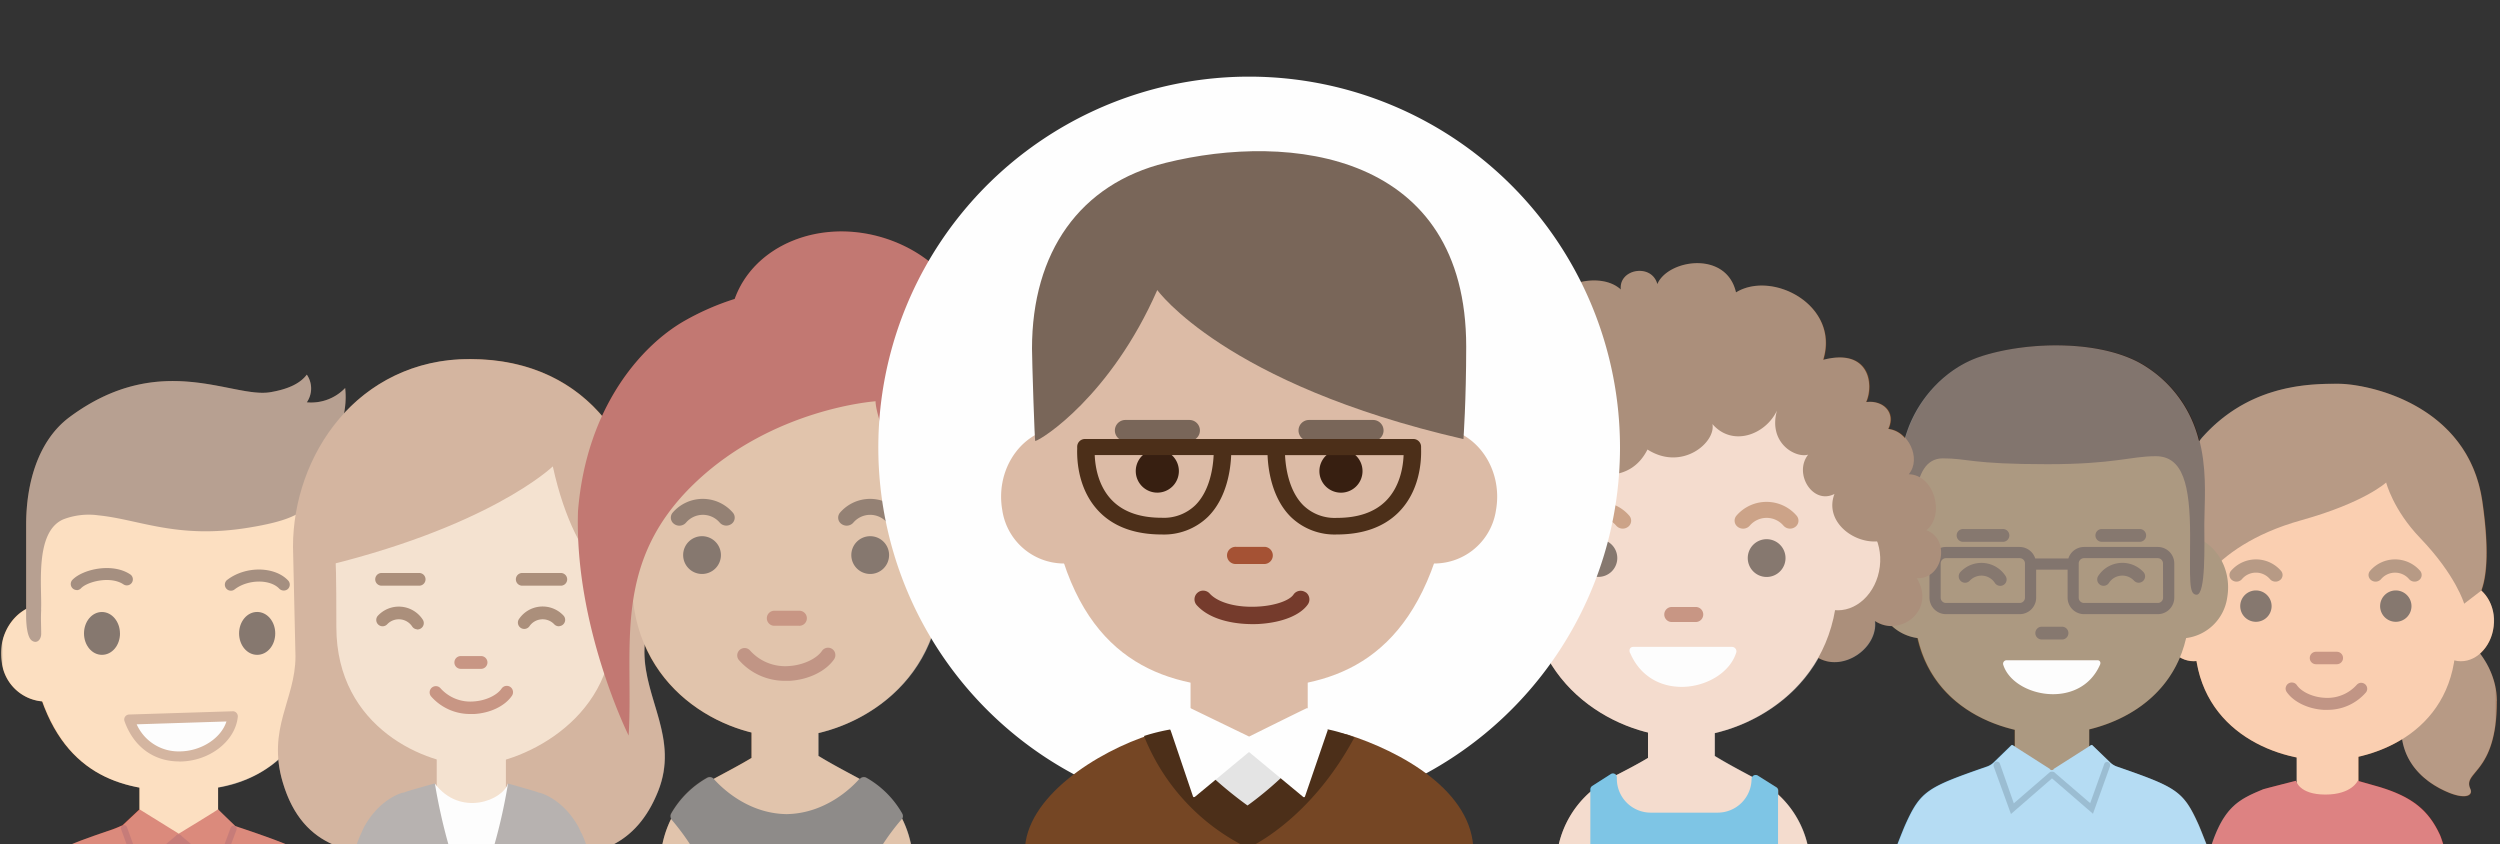 <svg xmlns="http://www.w3.org/2000/svg" viewBox="0 0 625 211" width="625">
   <rect x="0" y="0" width="625" height="211" fill="#333333" stroke="none"/>
   <defs>
      <style>.cls-1{fill:#fff}.cls-5{fill:#895836}.cls-6{fill:#f9b17f}.cls-7{fill:#995036}.cls-8{mask:url(#mask-2-2)}.cls-10{fill:#371f11}.cls-11{fill:#a55234}.cls-12{fill:#fccb99}.cls-14{fill:#6b462d}.cls-16,.cls-33{fill:#fefefe}.cls-17{fill:#b98562}.cls-18{fill:#a22721}.cls-19{fill:#77562f}.cls-22{fill:#311a0f}.cls-23{fill:#754624}.cls-24{fill:#eec6af}.cls-25{fill:#ac683a}.cls-27{fill:#efd0b3}.cls-28{fill:#88817d}.cls-29{fill:#9b2015}.cls-30{fill:#ce9e76}.cls-32{fill:#4f2f19}.cls-33{opacity:.4;isolation:isolate}.cls-35{fill:#dcbba6}.cls-37{fill:#4c2f19}.cls-39{fill:#796659}</style>
      <clipPath id="clip-path">
         <path fill="none" d="M0 0h625v211H0z" />
      </clipPath>
      <mask id="mask" x="-35.98" y="-2.4" width="698.1" height="214.04" maskUnits="userSpaceOnUse">
         <g id="mask-2">
            <path id="path-1" class="cls-1" d="M-35.98-2.4h698.1v214.04h-698.1z" />
         </g>
      </mask>
      <mask id="mask-2-2" x=".25" y="-2.4" width="624" height="228.4" maskUnits="userSpaceOnUse">
         <g id="mask-4">
            <path id="path-3" class="cls-1" d="M.25 226h624V-2.4H.25V226z" />
         </g>
      </mask>
   </defs>
   <g clip-path="url(#clip-path)">
      <g id="Experiment-2-SCRIPTED">
         <g mask="url(#mask)" id="Page-1">
            <path id="Fill-1" class="cls-5" d="M613.11 156.51s11.14 7.48 11.14 18.75c0 18.35-8.64 17.51-6.64 22 .72 1.59-1 2.67-5.27 1-6.15-2.47-16.91-9.72-9.51-27.05s7.38-16.83 10.28-14.7z" />
            <path id="Fill-3" class="cls-5" d="M544.63 154.7s-6.89-30.82 6-45.38c11.83-13.3 26.84-13.38 34-13.38s32.41 5 36 29.38c4 27.4-4.45 26.36-4.45 26.36s-28.71 20.06-40.18 15.43c-17.38-7-31.38-12.41-31.38-12.41" />
            <path id="Fill-5" class="cls-6" d="M556 116.66c5.4-8 11.13-13.9 20.41-14.28h.48V102l4.56.18L586 102v.37h.48c9.27.38 14.77 6.45 20.4 14.28 9.31 13 7.11 29.12 7.11 43 0 22.76-19.52 30.48-32.56 30.48s-32.76-7.88-32.76-30.48c0-13.79-2.19-28.88 7.32-43" />
            <path id="Fill-7" class="cls-6" d="M555.94 154.62c.65 5.33-2.35 10.09-6.69 10.64s-8.37-3.32-9-8.64 2.35-10.09 6.69-10.63 8.37 3.31 9 8.63" />
            <path id="Fill-9" class="cls-6" d="M607.72 154.62c-.65 5.33 2.35 10.09 6.69 10.64s8.37-3.32 9-8.64-2.36-10.09-6.7-10.63-8.37 3.31-9 8.63" />
            <path id="Fill-11" class="cls-5" d="M602.11 104.32c-9.24-6.14-22.55-6.74-33.19-3.27-5.81 1.89-19.87 6.91-21.4 25.8-1 6.66-4.16 16.46-4 20.65l3.47 4.23s4.09-14.91 28.33-21.67c15.88-4.43 21.22-9.44 21.22-9.44s1.72 6.83 8.5 13.88c9 9.38 11 16.43 11 16.43l4.32-3.31-3.53-9.62c0-11.1.31-23.76-14.72-33.72" />
            <path id="Fill-13" class="cls-7" d="M571.44 171.89a1.49 1.49 0 0 1 .64-1 1.54 1.54 0 0 1 1.14-.24 1.48 1.48 0 0 1 1 .64c1.15 1.68 4 3 6.86 3.15a9.84 9.84 0 0 0 8.1-3.23 1.51 1.51 0 0 1 1-.51 1.55 1.55 0 0 1 1.11.37 1.51 1.51 0 0 1 .51 1 1.48 1.48 0 0 1-.37 1.1 12.61 12.61 0 0 1-9.67 4.29h-.89c-3.89-.23-7.5-2-9.2-4.47a1.5 1.5 0 0 1-.24-1.14" />
            <g class="cls-8">
               <path id="Fill-15" class="cls-6" d="M574.19 203.82h15.43v-19.01h-15.43v19.01z" />
            </g>
            <g class="cls-8">
               <path id="Fill-17" d="M552.27 213.31c3.37-11.6 7.4-13.41 13.56-16 .37-.16 8.19-2.12 8.19-2.12s.72 3.45 7.33 3.45 8.09-3.45 8.09-3.45l5.51 1.56c8.12 2.45 12.22 5.76 15.08 12 .29.63.84 2.38 1.51 4.56z" fill="#c83131" />
            </g>
            <g class="cls-8">
               <path id="Fill-18" class="cls-10" d="M567.9 151.53a3.92 3.92 0 1 1-3.91-3.92 3.92 3.92 0 0 1 3.91 3.92" />
            </g>
            <g class="cls-8">
               <path id="Fill-19" class="cls-10" d="M602.87 151.53a3.92 3.92 0 1 1-3.92-3.92 3.93 3.93 0 0 1 3.92 3.92" />
            </g>
            <g class="cls-8">
               <path id="Fill-20" class="cls-5" d="M593.89 145.41a1.8 1.8 0 0 0 1.38-.63 4.6 4.6 0 0 1 7 0 1.83 1.83 0 0 0 2.47.27 1.59 1.59 0 0 0 .3-2.33 8.27 8.27 0 0 0-12.53 0 1.59 1.59 0 0 0 .3 2.33 1.8 1.8 0 0 0 1.09.36" />
            </g>
            <g class="cls-8">
               <path id="Fill-21" class="cls-5" d="M559.1 145.41a1.82 1.82 0 0 0 1.39-.63 4.59 4.59 0 0 1 7 0 1.84 1.84 0 0 0 2.48.27 1.58 1.58 0 0 0 .29-2.33 8.26 8.26 0 0 0-12.52 0 1.59 1.59 0 0 0 .3 2.33 1.8 1.8 0 0 0 1.08.36" />
            </g>
            <g class="cls-8">
               <path id="Fill-22" class="cls-11" d="M579 166.06h5.2a1.56 1.56 0 0 0 0-3.12H579a1.56 1.56 0 1 0 0 3.12" />
            </g>
            <g class="cls-8">
               <path id="Fill-23" class="cls-12" d="M34.85 214.95h19.67v-24.09H34.85v24.09z" />
            </g>
            <g class="cls-8">
               <path id="Fill-24" d="M60 206.94c-.43-.14-1.18-.42-1.18-.42s-4.44-4.25-4.3-4.2-9.83 6.1-9.83 6.1l-9.84-6.1-4.26 4s-1.85.82-2.76 1.12C16.19 211.38 9.74 214 6.08 218.91h77.21c-3.81-5.13-10.68-7.74-23.29-12" fill="#c43d27" />
            </g>
            <g class="cls-8">
               <path id="Fill-25" class="cls-12" d="M66.43 161.34c-1.21 6.86 2.86 12.57 9.08 13.8A11.18 11.18 0 0 0 89 165.8c1.21-6.86-2.86-13.42-9.08-14.65s-12.25 3.33-13.45 10.19" />
            </g>
            <g class="cls-8">
               <path id="Fill-26" class="cls-12" d="M23 161.34c1.21 6.86-2.86 12.57-9.08 13.8A11.18 11.18 0 0 1 .46 165.8c-1.21-6.86 2.86-13.42 9.08-14.65s12.25 3.33 13.46 10.19" />
            </g>
            <g class="cls-8">
               <path id="Fill-27" class="cls-12" d="M75.77 115.14c-6.08-8.25-15.55-13.68-25.62-14.08h-.52v-.39l-5 .2-5-.2v.33h-.52c-10.07.4-19.54 5.83-25.62 14.08s-6.89 18.68-6.41 28.65c.36 7.53 1.69 19.69 2.07 27.22 6.1 22.83 21.29 26.73 35.43 26.73s29.83-3.9 35.42-26.73c.38-7.53 1.71-19.69 2.08-27.22.47-10-.33-20.38-6.42-28.65" />
            </g>
            <g class="cls-8">
               <path id="Fill-28" class="cls-10" d="M30 158.35c0 3-2 5.36-4.51 5.36s-4.49-2.4-4.49-5.36 2-5.35 4.48-5.35 4.51 2.4 4.51 5.36" />
            </g>
            <g class="cls-8">
               <path id="Fill-29" class="cls-10" d="M68.81 158.35c0 3-2 5.36-4.52 5.36s-4.52-2.4-4.52-5.36 2-5.36 4.52-5.36 4.52 2.4 4.52 5.36" />
            </g>
            <g class="cls-8">
               <path id="Fill-30" class="cls-14" d="M19.16 147.51a1.51 1.51 0 0 1-1.09-2.51c2.58-2.73 10.14-4.41 14.58-1.34a1.51 1.51 0 0 1-1.71 2.48c-3.24-2.24-9.08-.77-10.69.93a1.49 1.49 0 0 1-1.09.47" />
            </g>
            <g class="cls-8">
               <path id="Fill-31" class="cls-14" d="M70.91 147.63a1.51 1.51 0 0 1-1.09-.46c-2.3-2.42-7.8-2.36-11.1.13a1.51 1.51 0 1 1-1.82-2.4c4.55-3.43 11.74-3.34 15.1.19a1.5 1.5 0 0 1 0 2.13 1.47 1.47 0 0 1-1 .41" />
            </g>
            <g class="cls-8">
               <path id="Fill-32" d="M10.27 152.38c.28-5.52-1.71-19.43 5.58-22.55a17.68 17.68 0 0 1 8.69-1c10.2 1 19.7 6 37.52 3.1 9.91-1.6 12.49-3.31 15.16-5.42 1.1-.87 1.37 15.26 1.42 20.4v11.18c0 .57-.13 2 1.73 2 1.37 0 1.54-3.63 1.59-4.29.8-10.43 1.19-16.07.73-25.8-.23-4.71-.14-4.62-.52-8.81 3-2.35 4.84-6.61 4.84-11.64a18.44 18.44 0 0 1-4.69 2A20.4 20.4 0 0 0 86.29 97a11.74 11.74 0 0 1-9.59 3.58 6.08 6.08 0 0 0 0-6.92c-1.68 2.26-4.76 3.65-9.12 4.39-9.48 1.6-27.49-10.59-50.15 6.19-7.93 5.87-10.89 16.6-10.9 26.91v22.73c0 1.19.08 5.35 1.45 6.28s2.34-.44 2.32-1.73c0-2-.13-3.66 0-6.05" fill="#89634a" />
            </g>
            <g class="cls-8">
               <path id="Fill-33" class="cls-16" d="M32.31 179.88c5.33 14.92 24.78 9.58 25.85-.81z" />
            </g>
            <g class="cls-8">
               <path id="Fill-34" class="cls-17" d="M34.17 181.08a11.45 11.45 0 0 0 10.65 6.77c5.45 0 10.47-3.3 11.79-7.48zm10.65 9.28c-6.42 0-11.41-3.67-13.69-10.06a1.25 1.25 0 0 1 1.14-1.67l25.85-.81a1.2 1.2 0 0 1 1 .4 1.29 1.29 0 0 1 .33 1c-.64 6.15-7.18 11.16-14.59 11.16z" />
            </g>
            <g class="cls-8">
               <path id="Fill-35" class="cls-18" d="M34.48 218.91l-4.2-11.59a.76.76 0 0 1 .46-1 .77.77 0 0 1 1 .46l3.45 9.54 9-7.55a.77.77 0 0 1 1.08.1.76.76 0 0 1-.1 1.07z" />
            </g>
            <g class="cls-8">
               <path id="Fill-36" class="cls-18" d="M54.84 218.91L44.17 210a.76.76 0 0 1 1-1.17l9 7.55 3.49-9.43a.78.78 0 0 1 1-.45.76.76 0 0 1 .45 1z" />
            </g>
            <g class="cls-8">
               <path id="Fill-37" class="cls-18" d="M45.38 210.27a.76.76 0 0 0-1.52 0c0 7.45.39 7.82.42 8.64h1.53c0-.83-.43-1.22-.43-8.64" />
            </g>
            <g class="cls-8">
               <path id="Fill-38" class="cls-19" d="M503.63 192.93h18.69v-15.67h-18.69v15.67z" />
            </g>
            <g class="cls-8">
               <path id="Fill-39" d="M551.65 211.23c-1-2.53-1.73-4.38-2.06-5.11-3.83-8.51-5.55-9.34-20.58-14.56a4.92 4.92 0 0 1-1.7-1.17l-4.31-4.17-.09.06-.06-.06-9.41 6a.2.2 0 0 1-.08.15l-.14.09a.9.9 0 0 1-.27.07 1 1 0 0 1-.27-.07l-.14-.09a.2.2 0 0 1-.08-.15l-9.41-6-.06.06-.09-.06-4.29 4.17a4.92 4.92 0 0 1-1.7 1.17c-15 5.22-16.75 6.05-20.58 14.56-.33.73-1.08 2.58-2.06 5.11z" fill="#85c6ec" />
            </g>
            <g class="cls-8">
               <path id="Fill-40" class="cls-19" d="M541.79 105c-5.87-8.45-13.33-8.41-23.43-8.81h-.52v-.39l-5 .2-5-.2v.39h-.52c-10.1.4-17.31 6.8-23.43 15.07-10.14 13.7-5.46 25.46-5.46 40.1 0 24 20.19 32.18 34.38 32.18s34.61-8.33 34.61-32.18c0-14.58 4.67-31.47-5.69-46.36" />
            </g>
            <g class="cls-8">
               <path id="Fill-41" class="cls-19" d="M532.84 144.67c-1.29 7.29 3 13.36 9.66 14.67a11.89 11.89 0 0 0 14.3-9.93c1.28-7.29-3-14.27-9.66-15.57s-13 3.54-14.3 10.83" />
            </g>
            <g class="cls-8">
               <path id="Fill-42" class="cls-19" d="M491 144.67c1.28 7.29-.89 13.36-7.51 14.67a11.89 11.89 0 0 1-14.3-9.93c-1.29-7.29 3-14.27 9.65-15.57s10.87 3.54 12.16 10.83" />
            </g>
            <g class="cls-8">
               <path id="Fill-43" d="M527.06 190.53a.77.77 0 0 0-1 .47l-3.51 9.79-9.06-7.79h-.07l-.14-.07a.33.33 0 0 0-.14 0H512.72l-.14.07h-.07l-9.06 7.83-3.47-9.9a.76.76 0 0 0-1-.47 1 1 0 0 0-.58 1.1l4.34 11.94 10.26-8.91 10.24 8.85 4.27-11.89a.82.82 0 0 0-.45-1" fill="#5a93b6" />
            </g>
            <g class="cls-8">
               <path id="Fill-44" class="cls-10" d="M499.91 146.45a1.59 1.59 0 0 1-1.2-.72 4 4 0 0 0-3-1.81 4.06 4.06 0 0 0-3.28 1.26 1.58 1.58 0 0 1-2.25.07 1.59 1.59 0 0 1-.07-2.25 7.19 7.19 0 0 1 11.28 1 1.59 1.59 0 0 1-1.47 2.46" />
            </g>
            <g class="cls-8">
               <path id="Fill-45" class="cls-10" d="M534.82 145.68a1.6 1.6 0 0 1-1.3-.5 4 4 0 0 0-6.29.55 1.59 1.59 0 1 1-2.67-1.74 7.19 7.19 0 0 1 11.28-1 1.59 1.59 0 0 1-.07 2.25 1.56 1.56 0 0 1-.95.43" />
            </g>
            <g class="cls-8">
               <path id="Fill-46" class="cls-10" d="M535.06 135.45h-9.73a1.6 1.6 0 0 1 0-3.19h9.73a1.6 1.6 0 0 1 0 3.19" />
            </g>
            <g class="cls-8">
               <path id="Fill-47" class="cls-10" d="M500.61 135.45h-9.72a1.6 1.6 0 1 1 0-3.19h9.72a1.6 1.6 0 1 1 0 3.19" />
            </g>
            <g class="cls-8">
               <path id="Fill-48" class="cls-22" d="M478.57 140c0-9.82-1.36-25.41 7.14-25.41 6.3 0 7 1.46 26.09 1.46 16.94 0 20.79-2 27.13-2 6.79 0 8.6 7.09 8.6 19.92 0 10.88-.41 14.71 1.63 14.71 2.32 0 1.92-12.52 1.92-17.66 0-9.51 2.7-27.81-14.18-39.21-10.39-7-29.74-6.65-41.69-2.68-8.32 2.77-15.23 10-18.2 18.37-3.26 9.22-2.1 13.21-2.1 31.47 0 7.83.75 9.84 2.22 9.84 0 0 1.44.63 1.44-8.86" />
            </g>
            <g class="cls-8">
               <path id="Fill-49" class="cls-16" d="M525 166.19c-5 11.37-21.53 8.09-24.16.09a.88.88 0 0 1 .8-1.22h22.72c.6 0 .91.52.64 1.14" />
            </g>
            <g class="cls-8">
               <path id="Fill-50" class="cls-10" d="M515.63 159.87h-5.32a1.6 1.6 0 0 1 0-3.19h5.32a1.6 1.6 0 0 1 0 3.19" />
            </g>
            <g class="cls-8">
               <path id="Fill-51" class="cls-22" d="M540.77 149.42a1.32 1.32 0 0 1-1.32 1.32H521a1.32 1.32 0 0 1-1.32-1.32v-8.56a1.32 1.32 0 0 1 1.32-1.32h18.43a1.32 1.32 0 0 1 1.32 1.32zm-34.53 0a1.32 1.32 0 0 1-1.31 1.32h-18.44a1.32 1.32 0 0 1-1.32-1.32v-8.56a1.32 1.32 0 0 1 1.32-1.32h18.44a1.32 1.32 0 0 1 1.31 1.32zm33.21-12.68H521a4.12 4.12 0 0 0-3.91 2.88h-8.28a4.11 4.11 0 0 0-3.9-2.88h-18.42a4.13 4.13 0 0 0-4.12 4.12v8.56a4.13 4.13 0 0 0 4.12 4.12h18.44a4.12 4.12 0 0 0 4.11-4.12v-7h7.86v7a4.13 4.13 0 0 0 4.12 4.12h18.43a4.13 4.13 0 0 0 4.12-4.12v-8.56a4.13 4.13 0 0 0-4.12-4.12z" />
            </g>
            <g class="cls-8">
               <path id="Fill-52" class="cls-23" d="M403.86 156c.61-.61 10.06-7.47 9.88-5.22-.38 4.78 3.9 1 6.14 2s4 5.07 6.61 6.61c4.22 2.54 13.86 6.7 17.9 1.76 1.63 5 5.92 7 9.29 2.77 6.26 4.64 15.79-1.59 15-8.69 6.24 4.18 15.42-2.58 10.53-10.67 6.65.24 8.4-9.83 2.39-12 4.78-3.93 1.9-13.87-4.4-14 3.29-4-.27-10.91-5-11.35 2-4.2-1.44-7.25-5.53-6.71 2-4.51.72-13.52-10.74-10.57C460 76.35 443.13 67.5 434 73.09c-2.42-10.54-17.05-8.24-19.67-2.06-1.37-5.24-9.67-3.86-9.13 1.34-6.45-5.89-23.15.44-19.57 11.14-13.79.57-19.35 12.32-14.58 19.09-9.23-1.37-12.83 10.3-7 15.48-8.36 1.1-10.21 13.72-4.16 17.24-5.17 6.08 1 12.66 4.65 11.83-3.09 5.2 2.36 14.62 9 10.4-1.91 10.09 11.62 12.95 14.95 7 4.3 9.9 11.84-5 15.4-8.58" />
            </g>
            <g class="cls-8">
               <path id="Fill-53" class="cls-24" d="M453.23 93.38c-6.38-9.62-15.66-16.71-26.63-17.16h-.57v-.45l-5.41.23-5.41-.23v.45h-.56c-11 .45-20 7.75-26.64 17.16-11 15.59-5.93 35-5.93 51.69 0 27.37 23.11 39.18 38.53 39.18s38.79-12 38.79-39.18c0-16.59 5.07-34.73-6.19-51.69" />
            </g>
            <g class="cls-8">
               <path id="Fill-54" class="cls-16" d="M407.53 163.23c5.64 13.11 23.39 9.35 26.47.08a1.12 1.12 0 0 0-1-1.59h-24.7c-.75 0-1.13.71-.79 1.52" />
            </g>
            <g class="cls-8">
               <path id="Fill-55" class="cls-24" d="M451.85 211.22v-.13a24.82 24.82 0 0 0-12.4-16.09c-3.22-1.77-7-3.68-10.78-6v-11.22H412v11.7c-3.21 1.92-6.49 3.56-9.43 5.08a24.87 24.87 0 0 0-12.88 16.53v.13h62.22z" />
            </g>
            <g class="cls-8">
               <path id="Fill-56" class="cls-24" d="M449.82 139.21c-.83 6.66 3 12.61 8.57 13.3s10.73-4.15 11.56-10.81-3-12.61-8.57-13.3-10.74 4.15-11.56 10.81" />
            </g>
            <g class="cls-8">
               <path id="Fill-57" class="cls-24" d="M391.66 139.21c.83 6.66-3 12.61-8.57 13.3s-10.73-4.15-11.56-10.81 3-12.61 8.58-13.3 10.73 4.15 11.55 10.81" />
            </g>
            <g class="cls-8">
               <path id="Fill-58" class="cls-23" d="M471.48 115.77c-.45-8.42-7.42-20-14.1-24.13a10.13 10.13 0 0 0-3.09-1.09c-1-7.75-24.78-23.26-40.72-16.45-8.29 4-15.62-3-16.26 6.78-13 6.82-18.48 11.37-21.78 19-2.63 6.08-4.57 13.62-3 20.26.62 2.58.5 4.67 2.73 6.12 3.17 2.06 6.53 1.8 10 2.89 7.23 2.29 13.3-7.33 12.12-11.11 0 0 9.89 3.5 14.49-5.66 8.67 5.53 17.16-1.82 16.23-6.37 5 5.79 13.28 2.68 16.13-3.35-2.23 8.12 4.67 11.94 7.81 11-3.73 4.74 1.18 12.64 6.58 9.82-2.57 6.7 4.47 12.3 10.65 11.87 8.2-.57 2.54-13.84 2.23-19.67" />
            </g>
            <g class="cls-8">
               <path id="Fill-59" class="cls-10" d="M436.94 139.52a4.72 4.72 0 1 0 4.71-4.72 4.71 4.71 0 0 0-4.71 4.72" />
            </g>
            <g class="cls-8">
               <path id="Fill-60" class="cls-10" d="M394.9 139.52a4.71 4.71 0 1 0 4.71-4.72 4.71 4.71 0 0 0-4.71 4.72" />
            </g>
            <g class="cls-8">
               <path id="Fill-61" class="cls-25" d="M405.7 132.16a2.18 2.18 0 0 1-1.67-.77 5.55 5.55 0 0 0-8.4 0 2.2 2.2 0 0 1-3 .34 1.91 1.91 0 0 1-.36-2.8 9.92 9.92 0 0 1 15.06 0 1.91 1.91 0 0 1-.35 2.8 2.19 2.19 0 0 1-1.31.43" />
            </g>
            <g class="cls-8">
               <path id="Fill-62" class="cls-25" d="M447.52 132.16a2.18 2.18 0 0 1-1.67-.77 5.54 5.54 0 0 0-8.39 0 2.21 2.21 0 0 1-3 .34 1.92 1.92 0 0 1-.36-2.8 9.92 9.92 0 0 1 15.06 0 1.91 1.91 0 0 1-.35 2.8 2.19 2.19 0 0 1-1.31.43" />
            </g>
            <g class="cls-8">
               <path id="Fill-63" d="M444.06 196.82l-4.69-2.95a1 1 0 0 0-1.48.82 8.47 8.47 0 0 1-8.47 8.47h-16.74a8.47 8.47 0 0 1-8.47-8.47v-.37a1 1 0 0 0-1.48-.82l-4.69 3a1 1 0 0 0-.45.81v14h46.92v-13.67a1 1 0 0 0-.45-.82" fill="#2aa0d5" />
            </g>
            <g class="cls-8">
               <path id="Fill-64" class="cls-11" d="M424.07 155.5h-6.26a1.88 1.88 0 0 1 0-3.75h6.26a1.88 1.88 0 0 1 0 3.75" />
            </g>
            <g class="cls-8">
               <path id="Fill-65" class="cls-17" d="M83.27 211.14h70c4.54-2.34 8.48-6.41 11.25-13.38 5.19-13.11-3.44-22.83-3.44-34.85l.78-26.24c0-22.64-13.73-46.92-44.31-46.92-28.32 0-44.3 24.28-44.3 46.92l.62 27.43c0 10.83-7.2 18-3.15 31.56 2.55 8.56 7.1 13.09 12.56 15.48" />
            </g>
            <g class="cls-8">
               <path id="Fill-66" class="cls-27" d="M109.18 203.5h17.29v-19.43h-17.29v19.43z" />
            </g>
            <g class="cls-8">
               <path id="Fill-67" class="cls-27" d="M86.83 110c6.82-9.67 13.83-10 25.12-10.44h12.28c11.3.47 18.3.77 25.12 10.44s3.17 12.19 2.63 23.88c-.41 8.82 1.22-1.94 1.22 22.87 0 24-23.89 34.57-35.11 34.57s-34-9.1-34-34.57c0-26.36-.52-14-.93-22.87-.54-11.69-3.13-14.19 3.7-23.88" />
            </g>
            <g class="cls-8">
               <path id="Fill-68" class="cls-17" d="M138.22 116.58s-16 15.53-60.33 25.72c0 0-.28-37.64 21.3-43.84 38-10.94 44.79 4.2 44.79 4.2s17 7.71 13.22 45.64c0 0-12.95-4.11-19-31.72" />
            </g>
            <g class="cls-8">
               <path id="Fill-69" class="cls-16" d="M127.34 211.23l-.34-15.37c-1.26 4.19-11.91 8.51-18.32 0l-.36 15.37z" />
            </g>
            <g class="cls-8">
               <path id="Fill-70" class="cls-28" d="M145.31 208.25c-.2-.45-.4-.91-.6-1.34-3.66-6.73-8.87-8.51-9.84-8.73H134.72c0-.15-7.72-2.29-7.72-2.29a138 138 0 0 1-3.42 15.37h23a29.78 29.78 0 0 0-1.21-3" />
            </g>
            <g class="cls-8">
               <path id="Fill-71" class="cls-28" d="M100.94 198.15h-.16c-1 .22-6.18 2-9.83 8.73-.21.43-.4.89-.6 1.34a25.68 25.68 0 0 0-1.21 3h23a140.6 140.6 0 0 1-3.42-15.37s-7.73 2.14-7.72 2.29" />
            </g>
            <g class="cls-8">
               <path id="Fill-72" class="cls-11" d="M120.39 167.21h-5.32a1.6 1.6 0 0 1 0-3.19h5.32a1.6 1.6 0 0 1 0 3.19" />
            </g>
            <g class="cls-8">
               <path id="Fill-73" class="cls-11" d="M128.22 172.73a1.55 1.55 0 0 0-.65-1 1.57 1.57 0 0 0-1.17-.24 1.54 1.54 0 0 0-1 .65c-1.18 1.72-4.06 3.05-7 3.22a10 10 0 0 1-8.27-3.29 1.51 1.51 0 0 0-1.06-.53 1.56 1.56 0 0 0-1.28 2.58 12.93 12.93 0 0 0 9.89 4.38h.91c4-.24 7.66-2 9.4-4.57a1.56 1.56 0 0 0 .24-1.17" />
            </g>
            <g class="cls-8">
               <path id="Fill-74" class="cls-23" d="M139.85 156.56a1.56 1.56 0 0 1-1.29-.49 4 4 0 0 0-6.24.55 1.59 1.59 0 0 1-2.65-1.74 7.13 7.13 0 0 1 11.19-1 1.57 1.57 0 0 1-.07 2.23 1.53 1.53 0 0 1-.94.42" />
            </g>
            <g class="cls-8">
               <path id="Fill-75" class="cls-23" d="M104.23 157.33a1.59 1.59 0 0 1-1.19-.71 4 4 0 0 0-6.24-.55 1.58 1.58 0 0 1-2.31-2.16 7.14 7.14 0 0 1 11.2 1 1.58 1.58 0 0 1-.46 2.19 1.53 1.53 0 0 1-1 .26" />
            </g>
            <g class="cls-8">
               <path id="Fill-76" class="cls-23" d="M140.08 146.42h-9.65a1.59 1.59 0 0 1 0-3.17h9.65a1.59 1.59 0 1 1 0 3.17" />
            </g>
            <g class="cls-8">
               <path id="Fill-77" class="cls-23" d="M104.92 146.42h-9.65a1.59 1.59 0 0 1 0-3.17h9.65a1.59 1.59 0 0 1 0 3.17" />
            </g>
            <g class="cls-8">
               <path id="Fill-78" class="cls-29" d="M242.78 93.82c-4.25 14-21 21.38-37.42 16.41s-26.3-20.37-22.05-34.41 21-21.38 37.42-16.41S247 79.78 242.78 93.82" />
            </g>
            <g class="cls-8">
               <path id="Fill-79" class="cls-30" d="M229.13 93.38c-6.39-9.62-15.66-16.71-26.64-17.16h-.57v-.45l-5.4.23-5.41-.23v.45h-.57c-11 .45-20 7.75-26.64 17.16-11 15.59-5.93 35-5.93 51.69 0 27.36 23.11 39.17 38.54 39.17s38.78-12 38.78-39.17c0-16.59 5.07-34.73-6.18-51.69" />
            </g>
            <g class="cls-8">
               <path id="Fill-80" class="cls-30" d="M225.6 139.21c-.82 6.66 3 12.61 8.57 13.3s10.74-4.15 11.56-10.81-3-12.61-8.57-13.3-10.74 4.15-11.56 10.81" />
            </g>
            <g class="cls-8">
               <path id="Fill-81" class="cls-29" d="M225.13 80c-19.36-12-38.8-8.24-53.63 0-10.76 6-24.89 21.39-27 47.81-.94 28.81 12.66 56.08 12.66 56.08 1.32-22.08-4.39-43.08 16.53-63.11 19.58-18.75 45.21-20.46 45.21-20.46s-.42 3.88 7.47 20.88 9 25.18 9 25.18A33.77 33.77 0 0 0 246 126.75c2.48-12.6-2.31-35.3-20.88-46.76" />
            </g>
            <g class="cls-8">
               <path id="Fill-82" class="cls-30" d="M227.72 211.12a26.37 26.37 0 0 0-3.59-8.91c-1.6.46-2.21-.75-.68-1.35-2.68-3.78-10.74-6.91-18.88-11.89v-11.19h-16.71v11.7c-7.85 4.69-15.45 7.73-18 11.38 1.86.73 1.16 1.87-.68 1.35a26.37 26.37 0 0 0-3.59 8.91v.11h62.23v-.11" />
            </g>
            <g class="cls-8">
               <path id="Fill-83" d="M220.61 211.23a57.45 57.45 0 0 1 4.72-6.32 1.33 1.33 0 0 0 .18-1.54 23.87 23.87 0 0 0-8.95-9 1.33 1.33 0 0 0-1.65.28c-2 2.3-8.59 8.74-18.28 8.88-9.68-.14-16.22-6.58-18.27-8.88a1.33 1.33 0 0 0-1.65-.28 23.87 23.87 0 0 0-9 9 1.33 1.33 0 0 0 .18 1.54 58.8 58.8 0 0 1 4.72 6.32z" fill="#443f3c" />
            </g>
            <g class="cls-8">
               <path id="Fill-84" class="cls-7" d="M208.81 163.42a1.82 1.82 0 0 0-.77-1.18 1.84 1.84 0 0 0-2.54.48c-1.38 2-4.78 3.58-8.25 3.79a11.77 11.77 0 0 1-9.73-3.88 1.83 1.83 0 0 0-2.59-.16 1.83 1.83 0 0 0-.17 2.58 15.21 15.21 0 0 0 11.63 5.15h1.07c4.68-.28 9-2.39 11.06-5.38a1.81 1.81 0 0 0 .29-1.37" />
            </g>
            <g class="cls-8">
               <path id="Fill-85" class="cls-10" d="M212.83 138.76a4.72 4.72 0 1 0 4.71-4.71 4.72 4.72 0 0 0-4.71 4.71" />
            </g>
            <g class="cls-8">
               <path id="Fill-86" class="cls-10" d="M170.79 138.76a4.72 4.72 0 1 0 4.71-4.71 4.71 4.71 0 0 0-4.71 4.71" />
            </g>
            <g class="cls-8">
               <path id="Fill-87" class="cls-32" d="M181.59 131.4a2.17 2.17 0 0 1-1.67-.76 5.53 5.53 0 0 0-8.4 0 2.2 2.2 0 0 1-3 .34 1.93 1.93 0 0 1-.36-2.81 9.94 9.94 0 0 1 15.06 0 1.92 1.92 0 0 1-.35 2.81 2.24 2.24 0 0 1-1.31.42" />
            </g>
            <g class="cls-8">
               <path id="Fill-88" class="cls-32" d="M223.41 131.4a2.17 2.17 0 0 1-1.67-.76 5.52 5.52 0 0 0-8.39 0 2.21 2.21 0 0 1-3 .34 1.92 1.92 0 0 1-.35-2.81 9.94 9.94 0 0 1 15.06 0 1.93 1.93 0 0 1-.36 2.81 2.24 2.24 0 0 1-1.31.42" />
            </g>
            <g class="cls-8">
               <path id="Fill-89" class="cls-11" d="M199.7 156.44h-6.25a1.88 1.88 0 0 1 0-3.75h6.25a1.88 1.88 0 1 1 0 3.75" />
            </g>
            <g class="cls-8">
               <path id="Fill-90" class="cls-33" d="M624.25 175.26a20.34 20.34 0 0 0-4.25-11.88 10.75 10.75 0 0 0 3.4-6.76 10.28 10.28 0 0 0-3.09-9c1.31-3.52 2-10.07.24-22.3-3.54-24.43-28.84-29.38-36-29.38s-22.12.08-34 13.39c-.28.31-.52.65-.78 1a30.48 30.48 0 0 0-13-18.49c-10.39-7-29.74-6.65-41.69-2.68-8.32 2.77-15.23 10-18.2 18.37-.25.69-.46 1.36-.66 2a6.5 6.5 0 0 0-4.17-2.3c2-4.2-1.44-7.25-5.53-6.71 2-4.51.72-13.52-10.73-10.57C460 76.35 443.13 67.5 434 73.09c-2.42-10.54-17.05-8.24-19.67-2.06-1.37-5.24-9.67-3.86-9.13 1.34-6.45-5.89-23.15.44-19.57 11.14-13.79.57-19.35 12.32-14.58 19.09-9.23-1.37-12.82 10.3-7 15.48-8.36 1.1-10.2 13.72-4.16 17.24-5.17 6.08 1 12.66 4.65 11.83-3.09 5.2 2.36 14.62 9 10.4-1.78 9.35 9.73 12.49 14.07 8.14 5.79 9.58 15.39 15.21 24.39 17.44v6.35c-2.67 1.6-5.39 3-7.92 4.31a1 1 0 0 0-1.32-.29l-4.69 3a1 1 0 0 0-.45.81v.66a24.76 24.76 0 0 0-7.93 13.16v.13h62.22v-.13a24.28 24.28 0 0 0-7.31-12.47v-1a1 1 0 0 0-.45-.82l-4.69-2.95a1 1 0 0 0-1.35.33c-2.88-1.56-6.1-3.24-9.35-5.23v-5.7c9.54-2.22 20-8.3 25.89-18.78 6.23 3.51 14.87-2.47 14.13-9.25a7.51 7.51 0 0 0 4.24 1.27 11.68 11.68 0 0 0 6.43 3c3.08 13.6 13.81 20.46 24.27 22.92v4.18l-.56-.36-.06.06-.09-.06-4.29 4.17a4.81 4.81 0 0 1-1.69 1.17c-15 5.22-16.76 6.05-20.59 14.56-.33.73-1.08 2.58-2.06 5.11h77.36c-1-2.53-1.73-4.38-2.06-5.11-3.83-8.51-5.55-9.34-20.58-14.56a4.78 4.78 0 0 1-1.7-1.17l-4.4-4.22-.09.06-.06-.06-.55.36v-4.24c9.08-2.2 18.39-7.72 22.69-18a6.78 6.78 0 0 0 4.15.9c2.41 14.8 14.29 21.92 25 24.1v6.3a2.4 2.4 0 0 1-.17-.44s-7.82 2-8.19 2.12c-6.16 2.56-10.19 4.37-13.56 16h59.27c-.67-2.18-1.22-3.93-1.51-4.56-2.86-6.21-7-9.52-15.08-12l-5.34-1.52v-6.07a36.26 36.26 0 0 0 10.95-4.38c1.26 7.79 7.59 11.69 11.78 13.38s6 .63 5.27-1c-2-4.46 6.64-3.62 6.64-22" />
            </g>
            <g class="cls-8">
               <path id="Fill-91" class="cls-33" d="M242.78 93.82c4.25-14-5.62-29.44-22.05-34.41-16-4.84-32.29 2-37.06 15.32A64.55 64.55 0 0 0 171.5 80c-7 3.88-15.37 11.73-21 24-7.25-8.47-18.11-14.2-33-14.2A41.8 41.8 0 0 0 86 103.34a21 21 0 0 0 .29-6.34 11.74 11.74 0 0 1-9.59 3.58 6.1 6.1 0 0 0 0-6.93c-1.68 2.27-4.76 3.66-9.12 4.4-9.48 1.6-27.49-10.59-50.15 6.19-7.93 5.87-10.89 16.6-10.89 26.91v21.11a12.82 12.82 0 0 0-6 13.54 11.13 11.13 0 0 0 10.14 9.53c5.11 14.3 14.36 19.77 24.25 21.6v5.39l-4.26 4s-1.85.82-2.76 1.12C16.19 211.38 9.74 214 6.08 218.91h77.21c-3.81-5.13-10.67-7.74-23.29-12l-1.18-.42s-4.44-4.25-4.3-4.2v-5.38A30.52 30.52 0 0 0 69.59 190a29 29 0 0 0 1.12 5.66c2.55 8.56 7.1 13.09 12.56 15.48h5.89v.09h57.39v-.09h6.77c4.53-2.34 8.48-6.41 11.25-13.38 5.19-13.11-3.44-22.83-3.44-34.85l.05-1.77c5.29 12.37 16.43 19.43 26.74 22v6.35c-3.32 2-6.6 3.68-9.47 5.24a1.33 1.33 0 0 0-1.65-.28 23.84 23.84 0 0 0-9 8.94 1.34 1.34 0 0 0 0 1.3 25.76 25.76 0 0 0-2.23 6.46v.11h62.23v-.11a25.76 25.76 0 0 0-2.23-6.46 1.34 1.34 0 0 0 0-1.3 23.84 23.84 0 0 0-8.95-8.94 1.33 1.33 0 0 0-1.65.28c-3.11-1.7-6.7-3.54-10.31-5.75v-5.7c12.71-3 27-12.78 30.11-30.73 5.36.35 10.25-4.38 11-10.84a13.48 13.48 0 0 0-1.53-8.26 30 30 0 0 0 1.81-6.69c1.49-7.57.35-18.78-4.82-29a22.61 22.61 0 0 0 1.59-3.9" />
            </g>
            <g class="cls-8">
               <path id="Fill-93" class="cls-16" d="M405 111.86a92.71 92.71 0 1 1-92.7-92.7 92.71 92.71 0 0 1 92.7 92.7" />
            </g>
            <g class="cls-8">
               <path id="Fill-94" class="cls-35" d="M282 121.27c1.68 9.56-4 17.53-12.67 19.25a15.61 15.61 0 0 1-18.76-13c-1.68-9.56 4-18.7 12.67-20.42s17.08 4.65 18.76 14.21" />
            </g>
            <g class="cls-8">
               <path id="Fill-95" class="cls-35" d="M342.57 121.27c-1.68 9.56 4 17.53 12.67 19.25a15.61 15.61 0 0 0 18.76-13c1.68-9.56-4-18.7-12.67-20.42s-17.08 4.65-18.76 14.21" />
            </g>
            <g class="cls-8">
               <path id="Fill-96" class="cls-35" d="M273.31 62.44C281.47 50.7 290.67 42 304.7 41.49h.73v-.55l6.92.27 6.91-.27v.55h.72C334 42 342.84 51 351.34 62.44c14.09 19 12.13 57.27 9.08 72.25-8.51 31.84-28.37 37.31-48.09 37.31s-40.29-5.44-48.09-37.28c-3.05-13.35-5.32-51.55 9.07-72.25" />
            </g>
            <g class="cls-8">
               <path id="Fill-97" class="cls-23" d="M260.65 212.94h107.71c0-15.18-18.17-25.09-31.59-29.34l-5.28-1-.49.14-.58-.14-18.13 5.1-18.14-5.1-.58.14-.49-.14-5.28 1c-13.42 4.25-31.59 15.71-31.59 29.34z" />
            </g>
            <g class="cls-8">
               <path id="Fill-98" class="cls-35" d="M297.64 197.54h29.29v-30.88h-29.29v30.88z" />
            </g>
            <g class="cls-8">
               <path id="Fill-99" d="M313.11 204.27c8.83-1.25 16.63-9.64 22.57-20.17l-1.5-.49-3.76-1-18.6 5.28-18.74-5.28-4.19 1c6.63 10.15 13.77 22 24.22 20.68" fill="#e4e4e4" />
            </g>
            <g class="cls-8">
               <path id="Fill-100" class="cls-37" d="M312 212s15.27-6.57 26.59-27.62a36.29 36.29 0 0 0-8.13-2.31c-5.93 10.53-18.58 19.3-18.58 19.3s-12.68-8.84-19.31-19A48.37 48.37 0 0 0 286 184a52.77 52.77 0 0 0 26 28" />
            </g>
            <g class="cls-8">
               <path id="Fill-101" class="cls-16" d="M298.46 199.3a.31.31 0 0 1-.21-.19l-5.65-16.7s4.74-5.94 4.92-5.42l14.76 7.15s14.39-7.14 14.53-7.14 5.16 5.42 5.16 5.42l-5.72 16.69a.27.27 0 0 1-.21.19H326a.31.31 0 0 1-.2-.07L312.25 188l-13.51 11.2a.37.37 0 0 1-.2.07h-.08" />
            </g>
            <g class="cls-8">
               <path id="Fill-102" class="cls-11" d="M316.2 141h-7.15a2.15 2.15 0 1 1 0-4.29h7.15a2.15 2.15 0 0 1 0 4.29" />
            </g>
            <g class="cls-8">
               <path id="Fill-103" d="M326.38 148.07a2.16 2.16 0 0 0-3 .56c-1 1.51-4.58 2.75-8.63 3-5.36.37-10.21-.9-12.34-3.26a2.18 2.18 0 0 0-1.51-.71 2.12 2.12 0 0 0-1.56.56 2.18 2.18 0 0 0-.16 3.07c3.87 4.28 11 4.74 13.88 4.74.64 0 1.31 0 2-.06 5.63-.39 10.08-2.22 11.93-4.91a2.19 2.19 0 0 0-.57-3" fill="#753b2c" />
            </g>
            <g class="cls-8">
               <path id="Fill-104" class="cls-10" d="M329.85 117.78a5.39 5.39 0 1 0 5.39-5.39 5.39 5.39 0 0 0-5.39 5.39" />
            </g>
            <g class="cls-8">
               <path id="Fill-105" class="cls-10" d="M283.94 117.78a5.39 5.39 0 1 0 5.39-5.4 5.39 5.39 0 0 0-5.39 5.4" />
            </g>
            <g class="cls-8">
               <path id="Fill-106" class="cls-39" d="M291.38 40.72C270 46 258 63 258 87.16c0 2.54.65 23.48.82 23.09 1.5-.27 18.84-11.17 30.5-37.74 0 0 16.85 23.55 76.54 37.26 0 0 .69-9.55.69-23.12 0-48.4-43.86-53.71-75.18-45.93" />
            </g>
            <g class="cls-8">
               <path id="Fill-107" class="cls-39" d="M297.35 110.25h-16a2.63 2.63 0 1 1 0-5.26h16a2.63 2.63 0 0 1 0 5.26" />
            </g>
            <g class="cls-8">
               <path id="Fill-108" class="cls-39" d="M343.26 110.25h-16a2.63 2.63 0 0 1 0-5.26h16a2.63 2.63 0 0 1 0 5.26" />
            </g>
            <g class="cls-8">
               <path id="Fill-109" class="cls-37" d="M346.38 125.32c-2.81 2.76-6.9 4.15-12.17 4.15a11.24 11.24 0 0 1-8.34-3.1c-3.77-3.71-4.48-9.83-4.61-12.58h29.64c-.11 2.79-.85 7.93-4.52 11.53m-47.57 1a11.3 11.3 0 0 1-8.39 3.12c-5.29 0-9.4-1.4-12.22-4.17-3.67-3.59-4.41-8.72-4.52-11.51h29.73c-.12 2.74-.82 8.82-4.6 12.56m56.46-14.13v-.18a2.3 2.3 0 0 0 0-.26 1.94 1.94 0 0 0-1.85-2h-82.27a1.94 1.94 0 0 0-1.85 2 2.06 2.06 0 0 0 0 .26v.18c-.1 3 .26 10.58 5.76 16 3.67 3.6 8.84 5.43 15.36 5.43a15.77 15.77 0 0 0 11.55-4.4c4.87-4.82 5.7-12.21 5.82-15.43h9.1c.12 3.22.95 10.62 5.82 15.44a15.72 15.72 0 0 0 11.5 4.39c6.49 0 11.64-1.82 15.31-5.42 5.49-5.39 5.85-13 5.75-16" />
            </g>
         </g>
      </g>
   </g>
</svg>